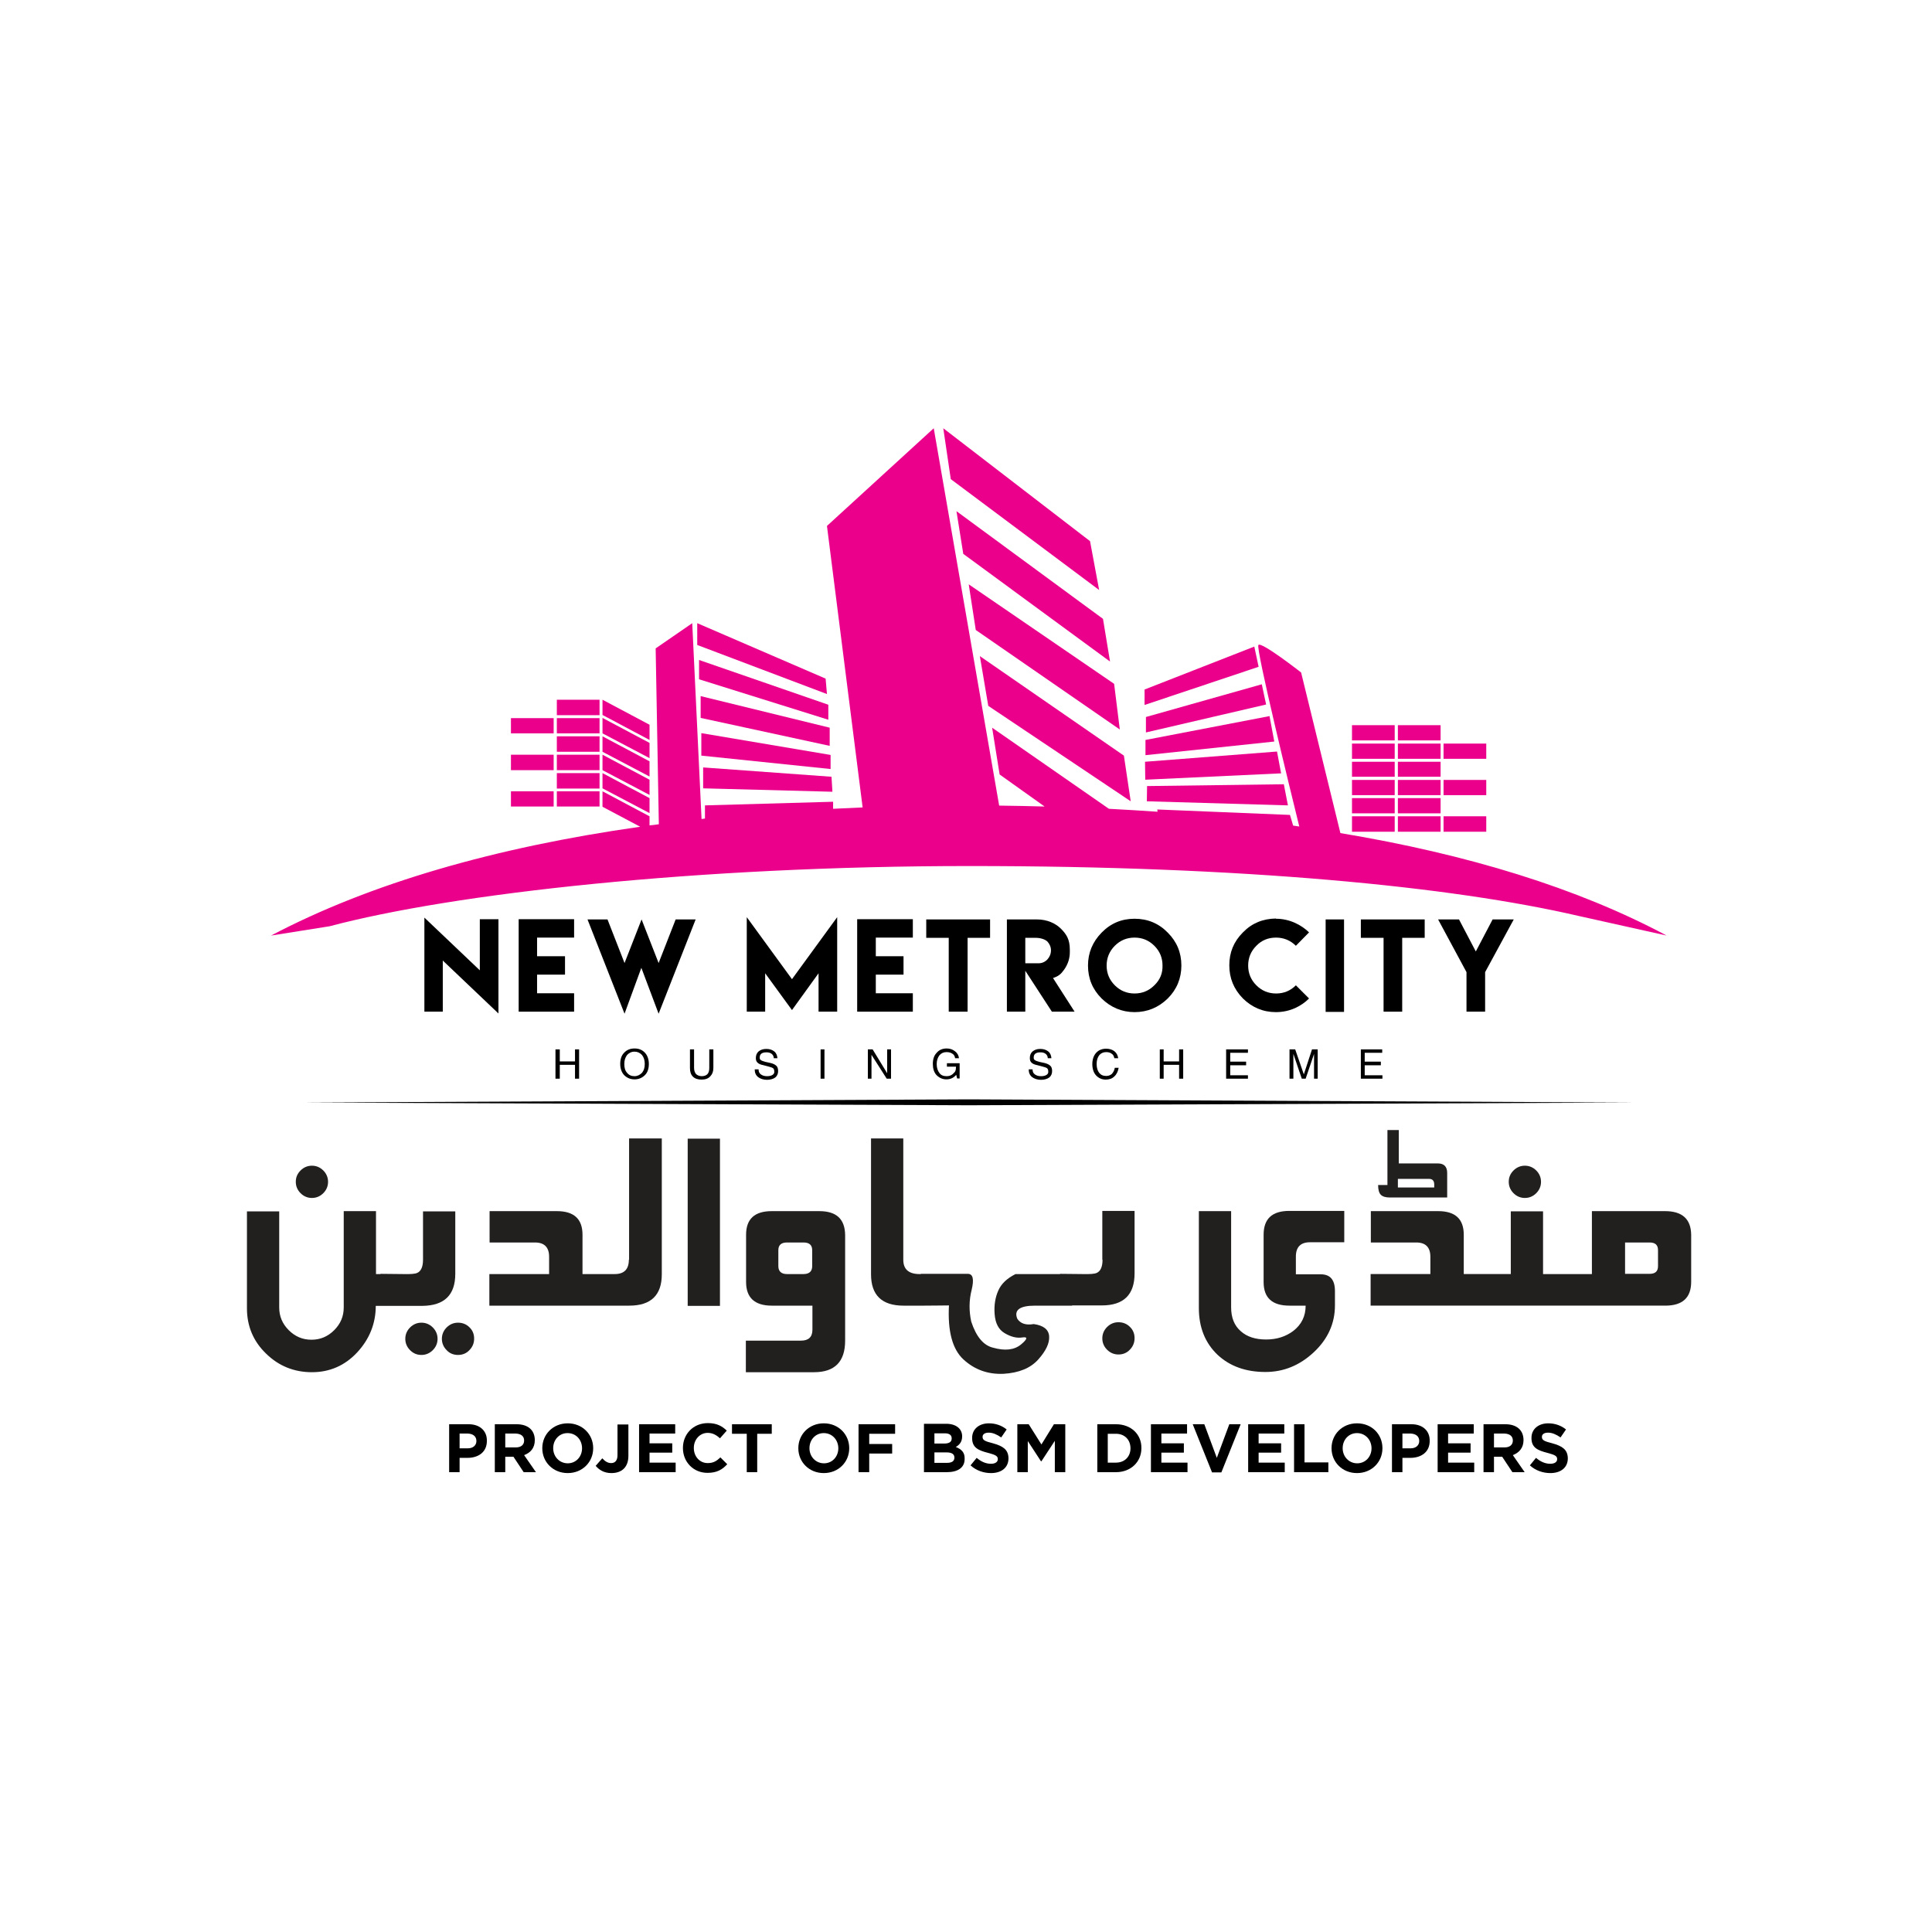 <?xml version="1.0" encoding="utf-8"?>
<!-- Generator: Adobe Illustrator 23.1.0, SVG Export Plug-In . SVG Version: 6.00 Build 0)  -->
<!DOCTYPE svg PUBLIC "-//W3C//DTD SVG 1.1//EN" "http://www.w3.org/Graphics/SVG/1.1/DTD/svg11.dtd">
<svg version="1.1" id="Layer_1" xmlns:x="http://ns.adobe.com/Extensibility/1.0/" xmlns:i="http://ns.adobe.com/AdobeIllustrator/10.0/" xmlns:graph="http://ns.adobe.com/Graphs/1.0/"
	 xmlns="http://www.w3.org/2000/svg" xmlns:xlink="http://www.w3.org/1999/xlink" x="0px" y="0px" viewBox="0 0 850.4 850.4"
	 style="enable-background:new 0 0 850.4 850.4;" xml:space="preserve">
<style type="text/css">
	.st0{fill:#EB008B;}
	.st1{fill:#221F1F;}
</style>
<g>
	<g>
		<path d="M206.3,626.9h-8.6V648h4.6v-6.3h3.5c4.7,0,8.5-2.5,8.5-7.4v-0.1C214.4,629.9,211.3,626.9,206.3,626.9 M209.7,634.3
			c0,1.8-1.4,3.2-3.7,3.2h-3.7V631h3.6C208.2,631.1,209.7,632.2,209.7,634.3L209.7,634.3z"/>
		<path d="M235.4,633.9L235.4,633.9c0-4.4-3-7-8-7h-9.6V648h4.6v-6.8h3.6l4.5,6.8h5.4l-5.2-7.5C233.6,639.4,235.4,637.3,235.4,633.9
			 M230.7,634.1c0,1.8-1.3,3-3.6,3h-4.7V631h4.6C229.3,631.1,230.7,632.1,230.7,634.1L230.7,634.1z"/>
		<path d="M249.9,626.5c-6.5,0-11.2,4.9-11.2,10.9v0.1c0,6,4.7,10.9,11.2,10.9s11.2-4.9,11.2-10.9v-0.1
			C261.1,631.4,256.4,626.5,249.9,626.5 M256.2,637.5c0,3.6-2.6,6.6-6.3,6.6s-6.4-3-6.4-6.6v-0.1c0-3.6,2.6-6.6,6.3-6.6
			C253.6,630.8,256.2,633.8,256.2,637.5L256.2,637.5z"/>
		<path d="M271.8,640.5c0,2.4-1.1,3.5-2.8,3.5c-1.5,0-2.7-0.8-3.9-2.1l-2.9,3.3c1.4,1.7,3.6,3.2,6.9,3.2c4.5,0,7.5-2.5,7.5-7.6V627
			h-4.8L271.8,640.5L271.8,640.5z"/>
		<polygon points="285.9,639.4 295.9,639.4 295.9,635.3 285.9,635.3 285.9,631 297.2,631 297.2,626.9 281.3,626.9 281.3,648 
			297.4,648 297.4,643.8 285.9,643.8 		"/>
		<path d="M311.5,644c-3.6,0-6.1-3-6.1-6.6v-0.1c0-3.6,2.6-6.6,6.1-6.6c2.1,0,3.8,0.9,5.4,2.4l3-3.4c-2-1.9-4.3-3.3-8.3-3.3
			c-6.5,0-11,4.9-11,10.9v0.1c0,6.1,4.6,10.9,10.8,10.9c4.1,0,6.5-1.4,8.7-3.8l-3-3C315.4,643.1,314,644,311.5,644"/>
		<polygon points="322.2,631.1 328.7,631.1 328.7,648 333.3,648 333.3,631.1 339.7,631.1 339.7,626.9 322.2,626.9 		"/>
		<path d="M362.6,626.5c-6.5,0-11.2,4.9-11.2,10.9v0.1c0,6,4.7,10.9,11.2,10.9s11.2-4.9,11.2-10.9v-0.1
			C373.8,631.4,369.1,626.5,362.6,626.5 M369,637.5c0,3.6-2.6,6.6-6.3,6.6c-3.7,0-6.4-3-6.4-6.6v-0.1c0-3.6,2.6-6.6,6.3-6.6
			C366.3,630.8,369,633.8,369,637.5L369,637.5z"/>
		<polygon points="377.9,648 382.6,648 382.6,639.8 392.7,639.8 392.7,635.6 382.6,635.6 382.6,631.1 394,631.1 394,626.9 
			377.9,626.9 		"/>
		<path d="M420.7,636.9c1.5-0.8,2.8-2.2,2.8-4.6v-0.1c0-3.3-2.7-5.5-7-5.5h-9.8V648h10c4.8,0,7.9-1.9,7.9-5.8v-0.1
			C424.7,639.3,423.2,637.9,420.7,636.9 M411.3,630.9h4.6c2,0,3,0.8,3,2.2v0.1c0,1.6-1.3,2.2-3.3,2.2h-4.3L411.3,630.9L411.3,630.9z
			 M420.1,641.6c0,1.6-1.2,2.3-3.3,2.3h-5.5v-4.6h5.4C419,639.3,420.1,640.1,420.1,641.6L420.1,641.6z"/>
		<path d="M437.1,635.3c-3.6-0.9-4.6-1.4-4.6-2.8v-0.1c0-1,0.9-1.8,2.7-1.8c1.8,0,3.6,0.8,5.5,2.1l2.4-3.5c-2.1-1.7-4.8-2.7-7.8-2.7
			c-4.3,0-7.4,2.5-7.4,6.4v0.1c0,4.2,2.7,5.4,7,6.5c3.5,0.9,4.3,1.5,4.3,2.7v0.1c0,1.2-1.1,2-3,2c-2.4,0-4.4-1-6.3-2.6l-2.7,3.3
			c2.5,2.3,5.8,3.4,9,3.4c4.6,0,7.7-2.4,7.7-6.5v-0.1C443.8,638,441.4,636.5,437.1,635.3"/>
		<polygon points="458.4,635.8 452.8,626.9 447.8,626.9 447.8,648 452.4,648 452.4,634.3 458.2,643.2 458.4,643.2 464.3,634.2 
			464.3,648 468.9,648 468.9,626.9 463.9,626.9 		"/>
		<path d="M491.2,626.9H483V648h8.2c6.6,0,11.2-4.6,11.2-10.5v-0.1C502.5,631.4,497.9,626.9,491.2,626.9 M497.6,637.5
			c0,3.7-2.6,6.3-6.4,6.3h-3.6v-12.7h3.6C495,631.1,497.6,633.7,497.6,637.5L497.6,637.5z"/>
		<polygon points="511.2,639.4 521.1,639.4 521.1,635.3 511.2,635.3 511.2,631 522.5,631 522.5,626.9 506.6,626.9 506.6,648 
			522.7,648 522.7,643.8 511.2,643.8 		"/>
		<polygon points="535.6,641.7 530.1,626.9 525,626.9 533.5,648.1 537.6,648.1 546.1,626.9 541.1,626.9 		"/>
		<polygon points="554,639.4 563.9,639.4 563.9,635.3 554,635.3 554,631 565.3,631 565.3,626.9 549.4,626.9 549.4,648 565.5,648 
			565.5,643.8 554,643.8 		"/>
		<polygon points="574.2,626.9 569.6,626.9 569.6,648 584.7,648 584.7,643.7 574.2,643.7 		"/>
		<path d="M597.3,626.5c-6.5,0-11.2,4.9-11.2,10.9v0.1c0,6,4.7,10.9,11.2,10.9s11.2-4.9,11.2-10.9v-0.1
			C608.5,631.4,603.9,626.5,597.3,626.5 M603.7,637.5c0,3.6-2.6,6.6-6.3,6.6s-6.4-3-6.4-6.6v-0.1c0-3.6,2.6-6.6,6.3-6.6
			C601,630.8,603.7,633.8,603.7,637.5L603.7,637.5z"/>
		<path d="M621.3,626.9h-8.6V648h4.6v-6.3h3.5c4.7,0,8.5-2.5,8.5-7.4v-0.1C629.4,629.9,626.3,626.9,621.3,626.9 M624.7,634.3
			c0,1.8-1.4,3.2-3.7,3.2h-3.7V631h3.6C623.2,631.1,624.7,632.2,624.7,634.3L624.7,634.3z"/>
		<polygon points="637.4,639.4 647.3,639.4 647.3,635.3 637.4,635.3 637.4,631 648.7,631 648.7,626.9 632.8,626.9 632.8,648 
			648.9,648 648.9,643.8 637.4,643.8 		"/>
		<path d="M670.6,633.9L670.6,633.9c0-4.4-3-7-8-7H653V648h4.6v-6.8h3.6l4.5,6.8h5.4l-5.2-7.5C668.7,639.4,670.6,637.3,670.6,633.9
			 M665.9,634.1c0,1.8-1.3,3-3.6,3h-4.7V631h4.6C664.5,631.1,665.9,632.1,665.9,634.1L665.9,634.1z"/>
		<path d="M683.3,635.3c-3.6-0.9-4.6-1.4-4.6-2.8v-0.1c0-1,0.9-1.8,2.7-1.8s3.6,0.8,5.5,2.1l2.4-3.5c-2.1-1.7-4.8-2.7-7.8-2.7
			c-4.3,0-7.4,2.5-7.4,6.4v0.1c0,4.2,2.7,5.4,7,6.5c3.5,0.9,4.3,1.5,4.3,2.7v0.1c0,1.2-1.1,2-3,2c-2.4,0-4.4-1-6.3-2.6l-2.7,3.3
			c2.5,2.3,5.8,3.4,9,3.4c4.6,0,7.7-2.4,7.7-6.5v-0.1C690,638,687.6,636.5,683.3,635.3"/>
		<rect x="635.4" y="327.3" class="st0" width="18.8" height="6.7"/>
		<rect x="635.4" y="343.3" class="st0" width="18.8" height="6.7"/>
		<rect x="635.4" y="359.3" class="st0" width="18.8" height="6.8"/>
		<polygon class="st0" points="552.1,284.6 503.8,303.5 503.8,310.3 554,293.5 		"/>
		<polygon class="st0" points="504.4,315.6 504.4,322.4 557.3,310.1 555.4,301.2 		"/>
		<polygon class="st0" points="504.2,325.7 504.2,332.4 560.9,326.4 558.8,315.2 		"/>
		<polygon class="st0" points="504,335.3 504.1,343.2 563.9,340.4 562.1,330.8 		"/>
		<polygon class="st0" points="566.9,354.5 565.1,345.2 504.9,346 504.8,352.7 		"/>
		<polygon class="st0" points="483.8,259.7 479.8,238.2 415.2,188.5 418.5,210.9 		"/>
		<polygon class="st0" points="429.5,277.3 492.9,321.1 490.4,301 426.4,257.2 		"/>
		<polygon class="st0" points="435,310.7 497.7,352.7 494.7,332.6 431.3,288.8 		"/>
		<polygon class="st0" points="424,243.8 488.6,291.2 485.5,272.4 421,225 		"/>
		<polygon class="st0" points="363.4,298.7 306.9,274.3 306.9,283.9 364,305.5 		"/>
		<polygon class="st0" points="307.7,299 364.6,316.8 364.6,310.2 307.7,290.5 		"/>
		<polygon class="st0" points="308.4,316 365.2,328.3 365.2,320.3 308.4,306.4 		"/>
		<polygon class="st0" points="308.7,332.6 365.6,338.5 365.6,332.3 308.7,322.7 		"/>
		<polygon class="st0" points="309.5,347 366.4,348.5 366,341.9 309.5,337.8 		"/>
		<rect x="245.1" y="308" class="st0" width="18.8" height="6.8"/>
		<polygon class="st0" points="285.9,319 265.2,308 265.2,314.7 285.9,325.7 		"/>
		<rect x="224.9" y="316.1" class="st0" width="18.8" height="6.7"/>
		<rect x="245.1" y="316.1" class="st0" width="18.8" height="6.7"/>
		<rect x="245.1" y="324.1" class="st0" width="18.8" height="6.8"/>
		<polygon class="st0" points="285.9,335.1 265.2,324.1 265.2,330.9 285.9,341.8 		"/>
		<rect x="224.9" y="332.2" class="st0" width="18.8" height="6.8"/>
		<rect x="245.1" y="332.2" class="st0" width="18.8" height="6.8"/>
		<rect x="245.1" y="340.3" class="st0" width="18.8" height="6.8"/>
		<polygon class="st0" points="285.9,351.3 265.2,340.3 265.2,347 285.9,357.9 		"/>
		<rect x="245.1" y="348.3" class="st0" width="18.8" height="6.7"/>
		<rect x="224.9" y="348.3" class="st0" width="18.8" height="6.7"/>
		<polygon class="st0" points="285.9,343.2 265.2,332.2 265.2,339 285.9,349.9 		"/>
		<polygon class="st0" points="285.9,327 265.2,316 265.2,322.8 285.9,333.7 		"/>
		<rect x="615.3" y="319.2" class="st0" width="18.8" height="6.7"/>
		<rect x="595.1" y="319.2" class="st0" width="18.8" height="6.7"/>
		<rect x="615.3" y="327.3" class="st0" width="18.8" height="6.7"/>
		<rect x="615.3" y="335.3" class="st0" width="18.8" height="6.6"/>
		<rect x="595.1" y="335.3" class="st0" width="18.8" height="6.6"/>
		<rect x="615.3" y="343.3" class="st0" width="18.8" height="6.7"/>
		<rect x="615.3" y="351.3" class="st0" width="18.8" height="6.7"/>
		<rect x="595.1" y="351.3" class="st0" width="18.8" height="6.7"/>
		<rect x="615.3" y="359.3" class="st0" width="18.8" height="6.8"/>
		<rect x="595.1" y="359.3" class="st0" width="18.8" height="6.8"/>
		<rect x="595.1" y="343.3" class="st0" width="18.8" height="6.7"/>
		<rect x="595.1" y="327.3" class="st0" width="18.8" height="6.7"/>
		<path class="st0" d="M426.9,381.2c119.9,0,211.7,8.9,268.1,22l38.6,8.6C694.5,390.9,646,376,590,366.7L572.7,296
			c0,0-17.5-13.7-18.8-12.1c-1.2,1.5,14.1,64.1,18,79.9c-0.9-0.1-1.8-0.3-2.7-0.4l-1.4-4.7l-58.4-2.4l0.1,1
			c-7-0.5-14.2-0.9-21.4-1.3l-51.4-35.7l3.3,20.6l19.8,14.1c-6.6-0.2-13.3-0.3-20-0.4L411,188.5l-47,43l15.7,123.9
			c-4.4,0.2-8.7,0.4-13,0.6v-3.1l-56.4,1.6v5.8c-0.5,0.1-1,0.1-1.5,0.2l-4.1-86.2l-16.1,11.1l1.4,77.4c-1.4,0.2-2.7,0.4-4.1,0.5v-4
			l-20.7-11v6.8l16.6,8.8c-64,9.1-118.8,24.9-162.5,47.9l25.8-4.1C199.3,393.3,306.9,381.2,426.9,381.2"/>
		<polygon points="368.5,403.7 348.6,431 328.7,403.7 328.7,445.3 336.8,445.3 336.8,428.4 348.6,444.6 360.3,428.4 360.3,445.3 
			368.5,445.3 		"/>
		<path d="M547.1,410.4c-4.1,4.1-6,8.9-6,14.5c0,5.7,2,10.5,6,14.6c4,3.9,8.8,6,14.5,6c6.3,0,11.3-2.7,14.6-6l-5.8-5.8
			c-2.4,2.4-5.3,3.6-8.7,3.6s-6.3-1.2-8.7-3.6s-3.6-5.3-3.6-8.7c0-3.4,1.2-6.3,3.6-8.7c2.4-2.5,5.3-3.6,8.7-3.6
			c3.3,0,6.3,1.2,8.7,3.6l5.8-5.9c-3.3-3.2-8.4-6-14.6-6v-0.1C555.9,404.4,551.1,406.3,547.1,410.4"/>
		<path d="M499.4,404.4c-5.7,0-10.5,2-14.5,6.1s-6,8.9-6,14.5c0,5.7,2,10.5,6,14.5c4,3.9,8.9,6,14.5,6s10.5-2,14.6-6
			c4-4,6-8.9,6-14.5c0-5.7-2-10.5-6-14.5C510,406.4,505.1,404.4,499.4,404.4 M508.1,433.7c-2.4,2.4-5.3,3.6-8.7,3.6
			c-3.4,0-6.3-1.2-8.7-3.6c-2.4-2.4-3.6-5.3-3.6-8.7c0-3.3,1.2-6.3,3.6-8.7c2.4-2.4,5.3-3.6,8.7-3.6c3.4,0,6.3,1.2,8.7,3.6
			c2.5,2.5,3.6,5.4,3.6,8.7C511.8,428.4,510.6,431.3,508.1,433.7"/>
		<polygon points="617.2,445.3 617.2,412.8 627.1,412.8 627.1,404.7 599,404.7 599,412.8 609,412.8 609,445.3 		"/>
		<polygon points="653.7,445.3 653.7,427.9 666.3,404.7 657,404.7 649.6,418.8 642.2,404.7 633,404.7 645.5,427.9 645.5,445.3 		"/>
		<path d="M468.4,426.8c1.7-2.4,2.5-5,2.5-7.7V418c0-4.5-1.5-6.8-3.9-9.2c-2.4-2.4-6.1-4.1-10.6-4.1h-13.2v40.6h8.1v-18l11.7,18h10
			l-9.5-14.8C465.9,429.7,467,428.8,468.4,426.8 M457.2,424h-2.8h-3.1v-11.2h4.6c2,0,4,0.6,5.1,1.6c1,1.1,1.6,2.4,1.6,3.9
			C462.6,421.4,460.2,424,457.2,424"/>
		<rect x="583.5" y="404.7" width="8.1" height="40.7"/>
		<polygon points="228.3,445.3 252.7,445.3 252.7,437.2 236.4,437.2 236.4,429 248.7,429 248.7,420.9 236.4,420.9 236.4,412.7 
			252.7,412.7 252.7,404.6 228.3,404.6 		"/>
		<polygon points="289.9,423.9 282.4,404.7 274.9,423.9 267.4,404.7 258.6,404.7 274.9,446.2 282.3,426 289.9,446.2 306.2,404.7 
			297.4,404.7 		"/>
		<polygon points="219.4,446.1 219.4,404.6 211.2,404.6 211.2,427.1 186.8,403.9 186.8,445.3 194.9,445.3 194.9,422.8 		"/>
		<polygon points="401.8,412.7 401.8,404.6 377.3,404.6 377.3,445.3 401.8,445.3 401.8,437.2 385.5,437.2 385.5,429 397.7,429 
			397.7,420.9 385.5,420.9 385.5,412.7 		"/>
		<polygon points="425.9,412.8 435.8,412.8 435.8,404.7 407.7,404.7 407.7,412.8 417.6,412.8 417.6,445.3 425.9,445.3 		"/>
		<polygon points="426.5,483.9 133.6,485.3 426.5,486.5 719.5,485.3 		"/>
		<polygon points="254,474.8 254.9,474.8 254.9,461.9 254,461.9 253.1,461.9 253.1,467.2 246.4,467.2 246.4,461.9 245.4,461.9 
			244.5,461.9 244.5,474.8 245.5,474.8 246.4,474.8 246.4,468.7 253.1,468.7 253.1,474.8 		"/>
		<polygon points="390.5,472.4 384.1,461.9 383,461.9 382,461.9 382,474.8 382.8,474.8 383.6,474.8 383.6,464.3 390.3,474.8 
			391.3,474.8 392.2,474.8 392.2,461.9 391.4,461.9 390.5,461.9 		"/>
		<path d="M304.6,461.9h-0.9v8.2c0,1.7,0.4,2.9,1.3,3.8s2.2,1.3,3.8,1.3c1.6,0,2.9-0.4,3.8-1.4c0.9-0.9,1.4-2.1,1.4-3.7v-8.2h-0.9
			h-0.9v8.1c0,1.2-0.2,2.1-0.8,2.8c-0.6,0.6-1.5,0.9-2.5,0.9c-1.1,0-1.9-0.4-2.5-0.9c-0.6-0.7-0.9-1.6-0.9-2.8v-8.1H304.6z"/>
		<path d="M416.6,463.1c1,0,1.9,0.2,2.6,0.7c0.7,0.4,1.1,1.1,1.2,2h1.7c-0.1-1.2-0.7-2.3-1.8-3.1c-1-0.8-2.2-1.2-3.6-1.2
			c-1.8,0-3.3,0.6-4.4,1.9c-1.2,1.2-1.7,2.9-1.7,4.9s0.5,3.7,1.6,4.9c1.2,1.2,2.6,1.9,4.4,1.9c1.7,0,3.2-0.7,4.2-1.9l0.1-0.1
			l0.4,1.6h1.1V468h-5.6v1.5h4v0.1c0,0.4-0.1,0.8-0.1,1.2c-0.1,0.4-0.2,0.7-0.4,1c-0.1,0.1-0.2,0.3-0.4,0.4c-0.8,1-1.9,1.5-3.2,1.5
			c-1.4,0-2.5-0.4-3.2-1.4c-0.7-0.9-1.2-2.2-1.2-3.9c0-1.6,0.4-2.8,1.2-3.9C414.3,463.6,415.3,463.1,416.6,463.1"/>
		<path d="M340.1,473.1c-0.6,0.4-1.4,0.6-2.5,0.6c-1.2,0-2-0.3-2.7-0.8s-1-1.2-1-2.2h-1.7v0.1c0,1.4,0.5,2.5,1.5,3.3
			c0.9,0.7,2.3,1.2,3.9,1.2c1.5,0,2.8-0.4,3.6-1c0.9-0.7,1.3-1.7,1.3-2.8c0-1-0.2-1.8-0.7-2.3c-0.6-0.6-1.4-1-2.6-1.3l-2.3-0.5
			c-1-0.3-1.7-0.5-2-0.8c-0.4-0.2-0.5-0.6-0.5-1.1c0-0.7,0.2-1.3,0.7-1.7c0.5-0.4,1.2-0.6,2.3-0.6c0.9,0,1.7,0.2,2.3,0.7
			c0.5,0.4,0.9,1.1,0.9,1.9h1.6c-0.1-1.2-0.5-2.3-1.4-3s-2-1.1-3.5-1.1s-2.5,0.4-3.4,1.1c-0.8,0.7-1.2,1.7-1.2,2.9
			c0,0.9,0.2,1.5,0.7,2s1.3,0.9,2.4,1.1l2.3,0.6c1.1,0.3,1.8,0.5,2.2,0.8c0.4,0.4,0.5,0.8,0.5,1.4
			C340.9,472.1,340.7,472.7,340.1,473.1"/>
		<polygon points="361.2,474.8 362,474.8 362.9,474.8 362.9,461.9 362,461.9 361.2,461.9 		"/>
		<path d="M279.3,461.5c-1.9,0-3.4,0.6-4.6,1.9c-1.2,1.2-1.7,2.9-1.7,4.9s0.6,3.7,1.7,4.9c1.2,1.2,2.7,1.9,4.6,1.9s3.4-0.7,4.6-1.9
			s1.7-2.9,1.7-4.9s-0.6-3.7-1.7-4.9C282.7,462.1,281.2,461.5,279.3,461.5 M282.6,472.2c-0.9,0.9-2,1.5-3.3,1.5
			c-1.4,0-2.5-0.5-3.3-1.5c-0.9-1-1.2-2.3-1.2-3.9s0.4-2.8,1.2-3.9c0.8-0.9,1.9-1.5,3.3-1.5c1.3,0,2.4,0.5,3.3,1.5
			c0.8,1,1.2,2.3,1.2,3.9C283.8,470,283.4,471.2,282.6,472.2"/>
		<polygon points="579.2,474.8 580,474.8 580,461.9 578.8,461.9 577.5,461.9 573.9,472.9 570.1,461.9 568.8,461.9 567.6,461.9 
			567.6,474.8 568.5,474.8 569.3,474.8 569.3,463.9 569.3,463.9 573,474.8 573.9,474.8 574.7,474.8 578.4,463.9 578.4,474.8 		"/>
		<polygon points="599,474.8 608.5,474.8 608.5,474 608.5,473.3 600.7,473.3 600.7,468.9 607.8,468.9 607.8,468.1 607.8,467.3 
			600.7,467.3 600.7,463.4 608.4,463.4 608.4,462.6 608.4,461.9 599,461.9 		"/>
		<polygon points="539.7,474.8 549.3,474.8 549.3,474 549.3,473.3 541.5,473.3 541.5,468.9 548.5,468.9 548.5,468.1 548.5,467.3 
			541.5,467.3 541.5,463.4 549.3,463.4 549.3,462.6 549.3,461.9 539.7,461.9 		"/>
		<path d="M460.7,473.1c-0.6,0.4-1.4,0.6-2.5,0.6c-1.2,0-2-0.3-2.7-0.8s-1-1.2-1-2.2h-1.7v0.1c0,1.4,0.5,2.5,1.5,3.3
			c0.9,0.7,2.3,1.2,3.9,1.2c1.5,0,2.8-0.4,3.6-1c0.9-0.7,1.3-1.7,1.3-2.8c0-1-0.2-1.8-0.7-2.3c-0.6-0.6-1.4-1-2.6-1.3l-2.3-0.5
			c-1-0.3-1.7-0.5-2-0.8c-0.4-0.2-0.5-0.6-0.5-1.1c0-0.7,0.2-1.3,0.7-1.7c0.5-0.4,1.2-0.6,2.3-0.6c0.9,0,1.7,0.2,2.3,0.7
			c0.5,0.4,0.9,1.1,0.9,1.9h1.6c-0.1-1.2-0.5-2.3-1.4-3s-2-1.1-3.5-1.1s-2.5,0.4-3.4,1.1c-0.8,0.7-1.2,1.7-1.2,2.9
			c0,0.9,0.2,1.5,0.7,2s1.3,0.9,2.4,1.1l2.3,0.6c1.1,0.3,1.8,0.5,2.2,0.8c0.4,0.4,0.5,0.8,0.5,1.4
			C461.5,472.1,461.3,472.7,460.7,473.1"/>
		<path d="M486.9,463.1c0.9,0,1.8,0.2,2.4,0.7c0.7,0.4,1,1.1,1.2,2h1.7c-0.2-1.3-0.7-2.3-1.7-3.1c-0.9-0.7-2.2-1.1-3.6-1.1
			c-1.8,0-3.3,0.6-4.4,1.8c-1.1,1.2-1.7,2.9-1.7,5s0.6,3.8,1.6,4.9c1.1,1.2,2.5,1.9,4.3,1.9c1.5,0,2.8-0.4,3.8-1.4
			c1-0.9,1.6-2.2,1.9-3.8h-1.7c-0.2,1.2-0.7,2-1.3,2.7c-0.7,0.6-1.5,0.9-2.5,0.9c-1.4,0-2.4-0.5-3.1-1.4c-0.7-0.9-1.1-2.2-1.1-3.9
			c0-1.6,0.4-2.9,1.2-3.9C484.6,463.6,485.6,463.1,486.9,463.1"/>
		<polygon points="520,474.8 520.8,474.8 520.8,461.9 519.9,461.9 519,461.9 519,467.2 512.2,467.2 512.2,461.9 511.4,461.9 
			510.5,461.9 510.5,474.8 511.4,474.8 512.2,474.8 512.2,468.7 519,468.7 519,474.8 		"/>
		<path class="st1" d="M200.4,560.7v-27.5h-14.2v21.3c0,3.1-0.9,5.1-2.6,5.8c-0.8,0.4-2.9,0.6-6.3,0.5l-9.8-0.1v0.1h-2v-27.7h-14.2
			v42.4c0,3.9-1.4,7.2-4.2,10s-6.1,4.2-10,4.2s-7.2-1.4-10-4.2s-4.2-6.1-4.2-10v-42.3h-14.2v42.7c0,7.8,2.8,14.5,8.4,19.9
			c5.6,5.5,12.4,8.2,20.2,8.2s14.5-2.9,19.9-8.7s8.2-12.7,8.2-20.5h2h4.5h14C195.6,574.7,200.4,570,200.4,560.7"/>
		<path class="st1" d="M185.5,582.2c-1.9,0-3.6,0.7-5,2.1c-1.4,1.4-2.1,3.1-2.1,5s0.7,3.6,2.1,5c1.4,1.4,3,2.1,5,2.1
			c1.9,0,3.6-0.7,5-2.1c1.4-1.4,2.1-3.1,2.1-5s-0.7-3.6-2.1-5C189.1,582.9,187.4,582.2,185.5,582.2"/>
		<path class="st1" d="M666.2,515.2c-1.4,1.4-2.1,3-2.1,5c0,1.9,0.7,3.6,2.1,5c1.4,1.4,3.1,2.1,5,2.1s3.6-0.7,5-2.1
			c1.4-1.4,2.1-3.1,2.1-5s-0.7-3.6-2.1-5c-1.4-1.4-3.1-2.1-5-2.1C669.3,513.1,667.6,513.8,666.2,515.2"/>
		<path class="st1" d="M610.7,497.5v24.1h-4.1c0,2.1,0.4,3.5,1.2,4.3s2.1,1.2,4,1.2H637v-10.8c0-2.8-1.4-4.2-4.1-4.2h-17.2v-14.7h-5
			V497.5z M629,518.9c1.5,0,2.3,0.8,2.3,2.5v1.3h-16v-3.8H629z"/>
		<path class="st1" d="M137.3,527.3c1.9,0,3.6-0.7,5-2.1c1.4-1.4,2.1-3.1,2.1-5s-0.7-3.6-2.1-5c-1.4-1.4-3.1-2.1-5-2.1
			s-3.6,0.7-5,2.1c-1.4,1.4-2.1,3-2.1,5c0,1.9,0.7,3.6,2.1,5C133.7,526.6,135.4,527.3,137.3,527.3"/>
		<rect x="302.7" y="501.2" class="st1" width="14.2" height="73.6"/>
		<path class="st1" d="M556.2,543.5v20.8c0,7,3.8,10.4,11.4,10.4h7.1c0,4.6-1.8,8.3-5.4,11.1c-3.3,2.5-7.3,3.8-12,3.8
			s-8.4-1.2-11.1-3.6c-2.9-2.5-4.3-6-4.3-10.6v-42.3h-14.2v42.7c0,8.5,2.8,15.4,8.3,20.6c5.4,5,12.4,7.5,21,7.5
			c8,0,15.1-2.9,21.3-8.7s9.3-12.7,9.3-20.6v-6.3c0-5-2.1-7.4-6.3-7.4h-10.9v-7.8c0-4.2,2.1-6.3,6.2-6.3h15.1V533h-24.2
			C559.9,533,556.2,536.5,556.2,543.5"/>
		<path class="st1" d="M732.9,533.1h-32.2v27.7h-14.6h-4.5h-2.4v-27.6H665v27.6h-14.3h-4.5h-1.9v-17.3c0-7-3.8-10.4-11.3-10.4h-29.6
			v13.8h20c4.1,0,6.2,2.1,6.2,6.3v7.6h-26.3v13.9h43h4.5h30.8h4.5H733c7.6,0,11.4-3.5,11.4-10.5v-20.7
			C744.3,536.6,740.5,533.1,732.9,533.1 M729.8,557.3c0,2.3-1.2,3.4-3.7,3.4h-10.8v-13.8h10.8c2.5,0,3.7,1.1,3.7,3.4V557.3z"/>
		<path class="st1" d="M485.3,554.5c0,3.1-0.9,5.1-2.6,5.8c-0.8,0.4-2.9,0.6-6.3,0.5l-9.8-0.1v0.1H447c-3.8,1.9-6.3,4.3-7.6,7.3
			c-1.3,2.9-1.9,6.4-1.6,10.3c0.3,4,1.7,6.8,4.4,8.4c2.7,1.6,5.3,2.3,7.8,1.9c2.5-0.4,2.3,0.7-0.6,3.1c-2.9,2.4-7,2.9-12.3,1.4
			c-4.2-1-7.4-4.8-9.6-11.5c-1-4.7-1-9.3,0.2-14c1.1-4.6,0.6-7-1.7-7h-20.7v0.1h-0.5c-4.8,0-7.2-2.1-7.2-6.3v-53.4h-14.2v59.8
			c0,9.2,4.8,13.8,14.3,13.8h8.9l0,0c4.9,0,8.6-0.1,11.1-0.1c-0.6,11.3,1.5,19.3,6.4,23.8s10.8,6.6,17.6,6.3
			c6.8-0.4,11.9-2.5,15.3-6.3s5-7.2,4.8-10.2s-2.5-4.8-6.8-5.4c-3.4,0.6-5.8-0.2-7.2-2.3c-1.6-3.8,1-5.8,7.7-5.8h16.4v-0.1H485
			c9.6,0,14.4-4.7,14.4-14.1V533h-14.2v21.5H485.3z"/>
		<path class="st1" d="M201.6,582.2c-1.9,0-3.6,0.7-5,2.1c-1.4,1.4-2.1,3.1-2.1,5s0.7,3.6,2.1,5c1.3,1.4,3,2.1,5,2.1s3.7-0.7,5-2.1
			c1.4-1.4,2.1-3.1,2.1-5.1s-0.7-3.7-2.1-5C205.3,582.9,203.6,582.2,201.6,582.2"/>
		<path class="st1" d="M276.8,554.5c0,4.2-2.1,6.3-6.2,6.3h-7.8h-4.5h-1.9v-17.3c0-7-3.8-10.4-11.3-10.4h-29.6v13.8h20
			c4.1,0,6.2,2.1,6.2,6.3v7.6h-26.3v13.9h43h4.5H277c9.5,0,14.3-4.6,14.3-13.8v-59.8h-14.4v53.4H276.8z"/>
		<path class="st1" d="M360.6,533.1h-20.9c-7.6,0-11.3,3.5-11.3,10.4v20.8c0,6.9,3.8,10.4,11.3,10.4h17.9v10.6c0,3.2-1.7,4.8-5,4.8
			h-24.3V604h30c9.1,0,13.7-4.6,13.7-13.9v-46.5C371.9,536.6,368.2,533.1,360.6,533.1 M357.5,557.3c0,2.3-1.3,3.5-3.8,3.5h-7.3
			c-2.5,0-3.8-1.2-3.8-3.5v-7c0-2.3,1.3-3.4,3.8-3.4h7.3c2.5,0,3.8,1.1,3.8,3.4V557.3z"/>
		<path class="st1" d="M492.3,582c-1.9,0-3.6,0.7-5,2.1c-1.4,1.4-2.1,3.1-2.1,5s0.7,3.6,2.1,5s3.1,2.1,5,2.1c2,0,3.7-0.7,5-2.1
			c1.4-1.4,2.1-3.1,2.1-5.1s-0.7-3.7-2.1-5C496,582.7,494.3,582,492.3,582"/>
	</g>
</g>
</svg>
